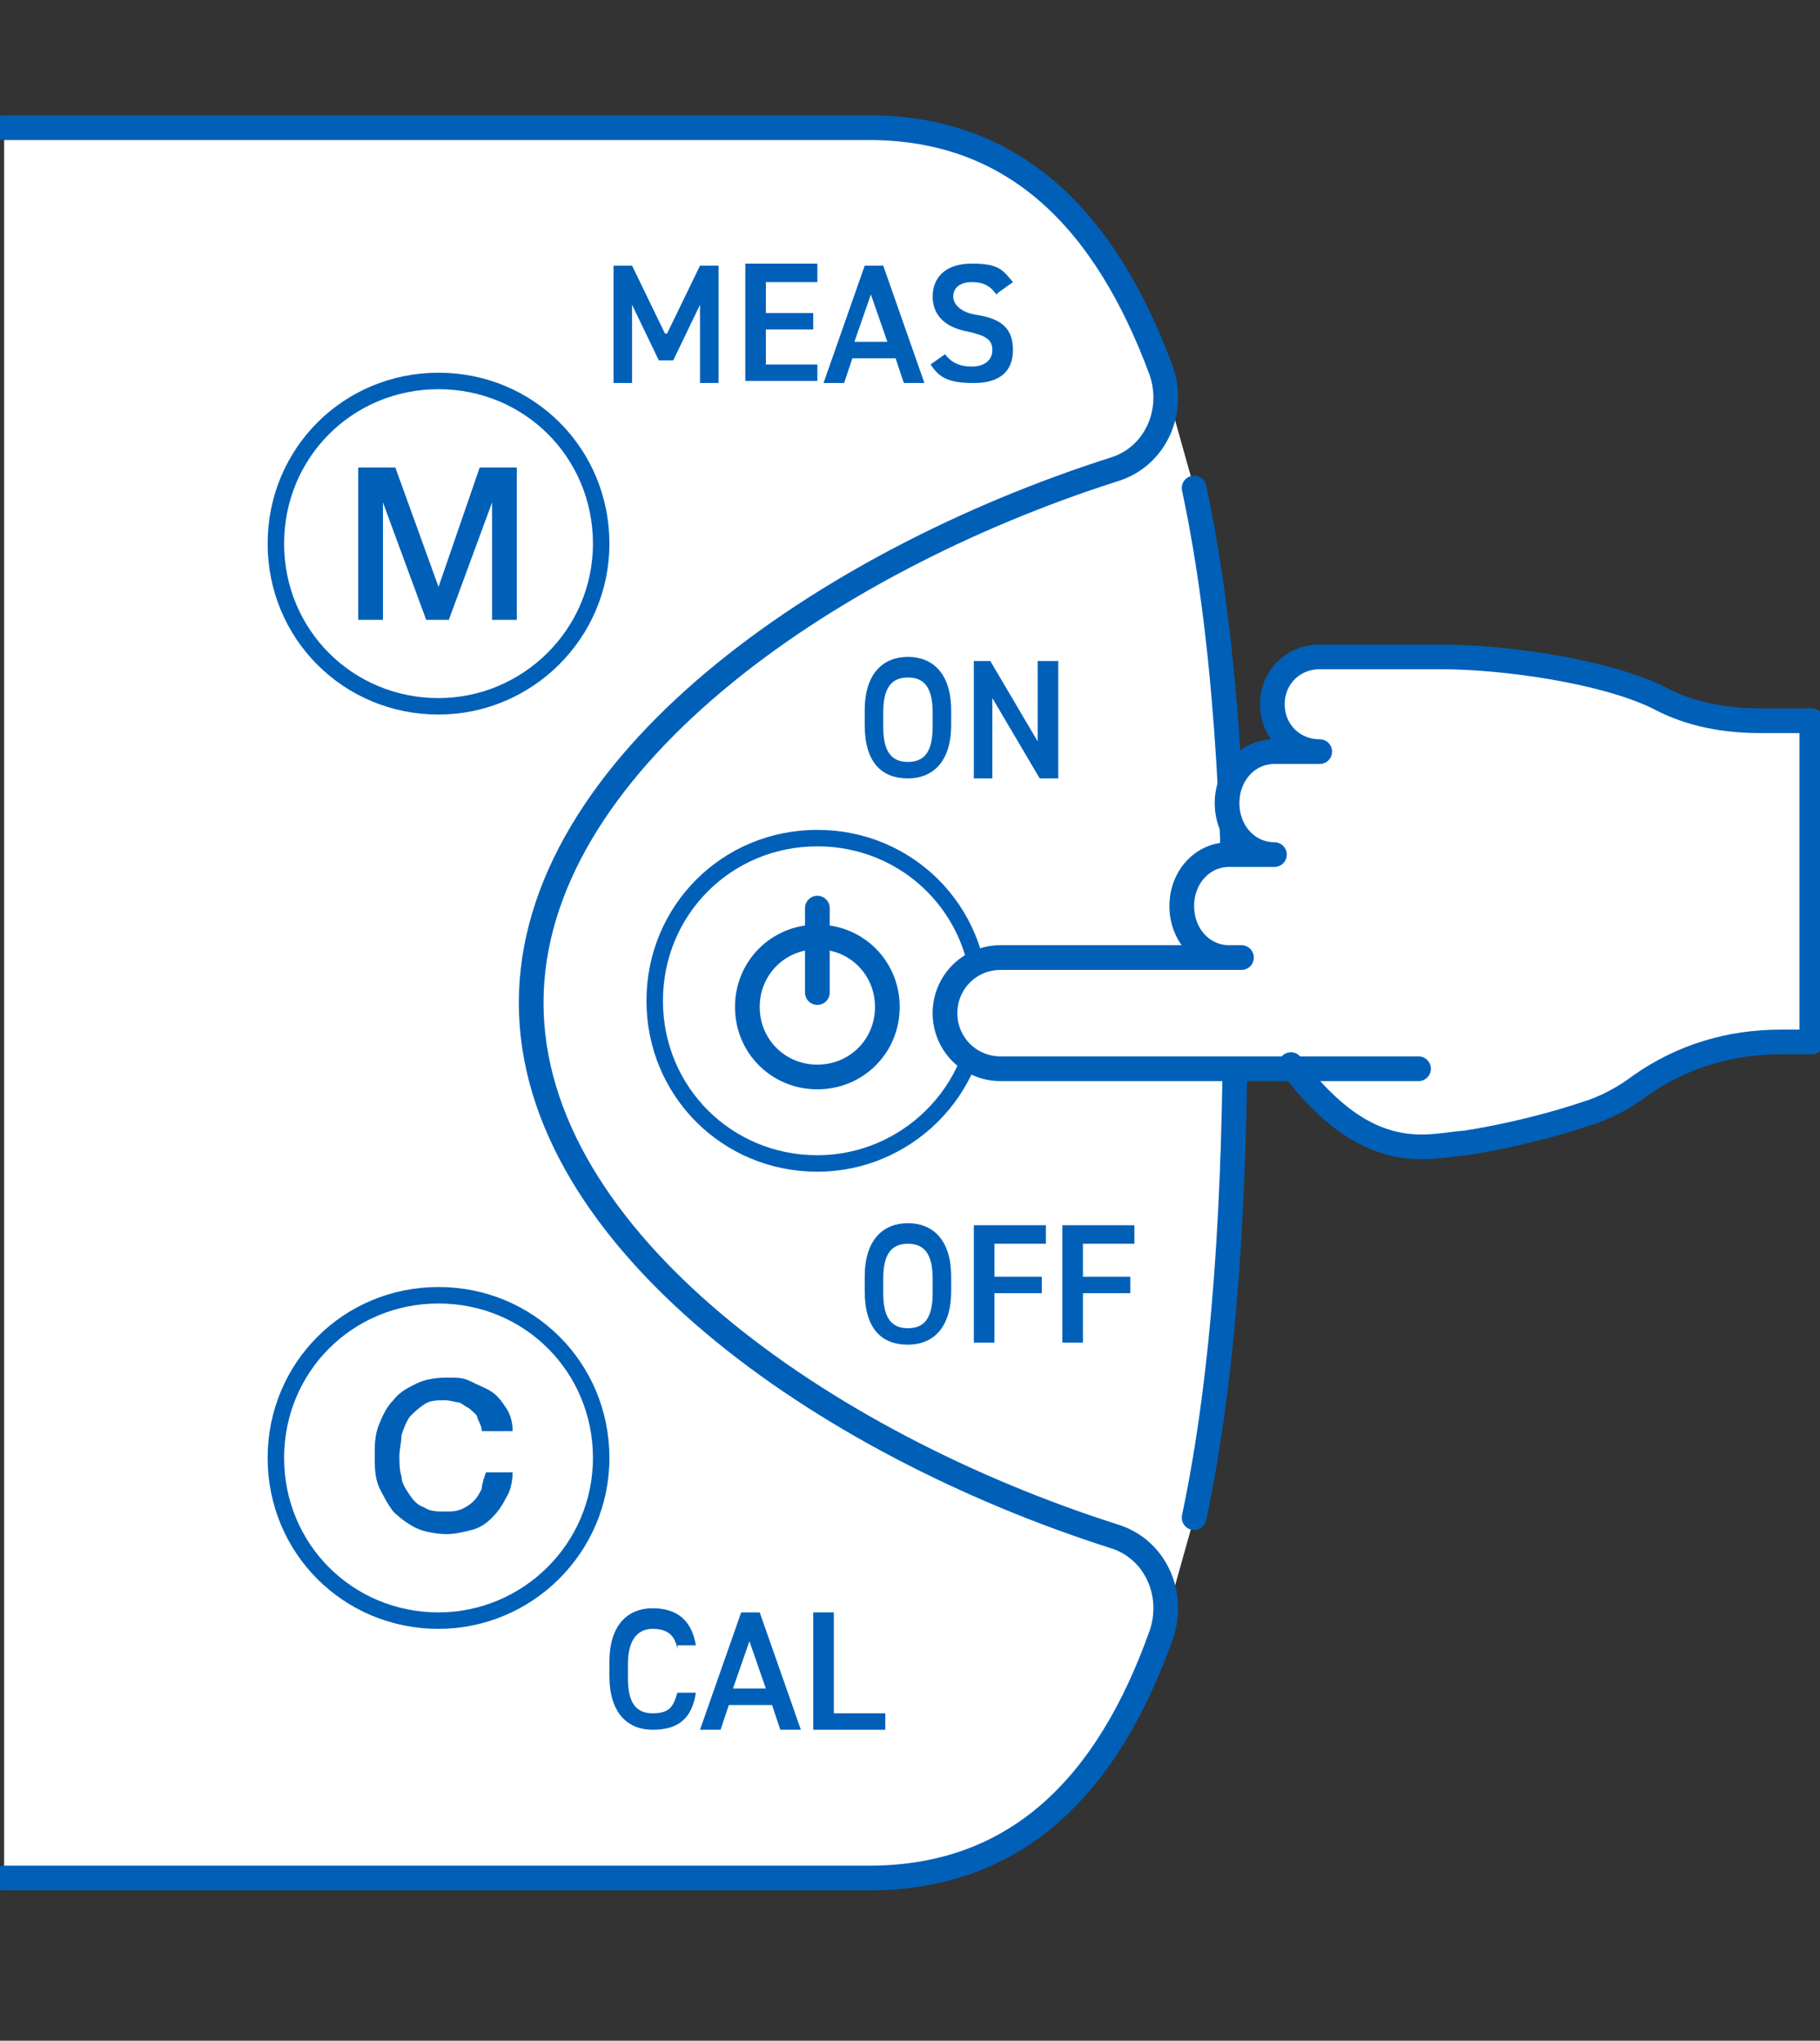 <?xml version="1.0" encoding="UTF-8"?>
<svg id="_レイヤー_1" data-name="レイヤー_1" xmlns="http://www.w3.org/2000/svg" version="1.1" viewBox="0 0 88.4 99.1">
  <rect x="0" y="0" width="88.4" height="99.1" fill="#333333" stroke="none"/>
  <!-- Generator: Adobe Illustrator 29.6.1, SVG Export Plug-In . SVG Version: 2.1.1 Build 9)  -->
  <defs>
    <style>
      .st0 {
        fill: #0060b8;
      }

      .st1 {
        fill: #fff;
      }

      .st2 {
        stroke-width: 1.2px;
      }

      .st2, .st3 {
        fill: none;
        stroke: #0060b8;
        stroke-linecap: round;
        stroke-linejoin: round;
      }

      .st3 {
        stroke-width: .8px;
      }
    </style>
  </defs>
  <path class="st1" d="M58,23.7l-1.6-5.7c-2.6-7.3-7-11.8-14.2-11.8H.2v85h42c7.1,0,11.5-4.5,14.2-11.8l1.6-5.7c1.5-7,2-15.6,2-25s-.5-17.9-2-25h0Z"/>
  <path class="st2" d="M58,23.7c1.5,7,2,15.6,2,25s-.5,17.9-2,25"/>
  <path class="st2" d="M.2,6.2h42c7.1,0,11.5,4.5,14.2,11.8.7,2-.3,4.2-2.3,4.8-14.1,4.5-28.3,14.4-28.3,25.9s14.2,21.4,28.3,25.9c2,.6,3,2.8,2.3,4.8-2.6,7.3-7,11.8-14.2,11.8H.2"/>
  <path class="st3" d="M21.3,34.3c4.3,0,7.9-3.5,7.9-7.9s-3.5-7.9-7.9-7.9-7.9,3.5-7.9,7.9,3.5,7.9,7.9,7.9Z"/>
  <path class="st3" d="M39.7,56.5c4.3,0,7.9-3.5,7.9-7.9s-3.5-7.9-7.9-7.9-7.9,3.5-7.9,7.9,3.5,7.9,7.9,7.9Z"/>
  <path class="st2" d="M39.7,52.3c1.9,0,3.4-1.5,3.4-3.4s-1.5-3.4-3.4-3.4-3.4,1.5-3.4,3.4,1.5,3.4,3.4,3.4Z"/>
  <path class="st3" d="M21.3,78.7c4.3,0,7.9-3.5,7.9-7.9s-3.5-7.9-7.9-7.9-7.9,3.5-7.9,7.9,3.5,7.9,7.9,7.9Z"/>
  <path class="st0" d="M17.4,22.7h1.8l2.1,5.8h0l2-5.8h1.8v7.4h-1.2v-5.7h0l-2.1,5.7h-1.1l-2.1-5.7h0v5.7h-1.2v-7.4Z"/>
  <path class="st0" d="M23.4,69.5c0-.2-.1-.4-.2-.6,0-.2-.2-.3-.4-.5-.2-.1-.3-.2-.5-.3-.2,0-.4-.1-.7-.1-.4,0-.7,0-1,.2-.3.2-.5.4-.7.6-.2.3-.3.6-.4.9,0,.3-.1.7-.1,1s0,.7.1,1c0,.3.2.6.4.9.2.3.4.5.7.6.3.2.6.2,1,.2s.5,0,.8-.1c.2-.1.4-.2.6-.4.2-.2.3-.4.4-.6,0-.2.1-.5.2-.8h1.3c0,.4-.1.9-.3,1.2-.2.4-.4.7-.7,1-.3.3-.6.5-1,.6-.4.1-.8.2-1.2.2s-1.1-.1-1.5-.3c-.4-.2-.8-.5-1.1-.8-.3-.4-.5-.8-.7-1.2-.2-.5-.2-1-.2-1.5s0-1,.2-1.5c.2-.5.4-.9.7-1.2.3-.4.7-.6,1.1-.8.4-.2.9-.3,1.5-.3s.8,0,1.2.2.7.3,1,.5c.3.2.5.5.7.8.2.3.3.7.3,1.1h-1.3Z"/>
  <path class="st2" d="M39.7,48.2v-4.1"/>
  <path class="st0" d="M32.4,16.2l1.6-3.3h.9v5.7h-.9v-3.8l-1.3,2.7h-.7l-1.3-2.7v3.8h-.9v-5.7h.9l1.6,3.3h0Z"/>
  <path class="st0" d="M39.7,12.9v.8h-2.5v1.5h2.3v.8h-2.3v1.7h2.5v.8h-3.5v-5.7h3.5Z"/>
  <path class="st0" d="M40,18.6l2-5.7h.9l2,5.7h-1l-.4-1.2h-2.1l-.4,1.2h-1ZM41.6,16.6h1.5l-.8-2.3-.8,2.3h0Z"/>
  <path class="st0" d="M48.4,14.3c-.3-.4-.6-.6-1.2-.6s-.9.3-.9.7.4.8,1.2.9c1.2.2,1.7.7,1.7,1.7s-.6,1.6-1.9,1.6-1.7-.3-2.1-.9l.7-.5c.3.4.7.6,1.3.6s1-.3,1-.8-.3-.7-1.2-.9c-1.1-.2-1.7-.8-1.7-1.7s.6-1.6,1.9-1.6,1.5.3,2,.9l-.7.5h0Z"/>
  <path class="st0" d="M44.1,37.8c-1.3,0-2.1-.8-2.1-2.6v-.7c0-1.8.9-2.6,2.1-2.6s2.1.8,2.1,2.6v.7c0,1.8-.9,2.6-2.1,2.6ZM42.9,35.3c0,1.2.4,1.7,1.2,1.7s1.2-.5,1.2-1.7v-.7c0-1.2-.4-1.7-1.2-1.7s-1.2.5-1.2,1.7v.7Z"/>
  <path class="st0" d="M51.4,32.1v5.7h-.9l-2.3-3.9v3.9h-.9v-5.7h.8l2.3,3.9v-3.9h.9Z"/>
  <path class="st0" d="M44.1,65.3c-1.3,0-2.1-.8-2.1-2.6v-.7c0-1.8.9-2.6,2.1-2.6s2.1.8,2.1,2.6v.7c0,1.8-.9,2.6-2.1,2.6ZM42.9,62.8c0,1.2.4,1.7,1.2,1.7s1.2-.5,1.2-1.7v-.7c0-1.2-.4-1.7-1.2-1.7s-1.2.5-1.2,1.7v.7Z"/>
  <path class="st0" d="M50.8,59.6v.8h-2.5v1.6h2.3v.8h-2.3v2.4h-1v-5.7h3.5Z"/>
  <path class="st0" d="M55.1,59.6v.8h-2.5v1.6h2.3v.8h-2.3v2.4h-1v-5.7h3.5Z"/>
  <path class="st0" d="M32.9,80.1c-.1-.7-.5-1-1.2-1s-1.2.5-1.2,1.7v.7c0,1.2.4,1.7,1.2,1.7s1-.3,1.2-1h.9c-.2,1.3-.9,1.8-2.1,1.8s-2.1-.8-2.1-2.6v-.7c0-1.8.9-2.6,2.1-2.6s1.9.6,2.1,1.8h-.9,0Z"/>
  <path class="st0" d="M34,84l2-5.7h.9l2,5.7h-1l-.4-1.2h-2.1l-.4,1.2h-1ZM35.7,82h1.5l-.8-2.3-.8,2.3h0Z"/>
  <path class="st0" d="M40.5,83.2h2.5v.8h-3.5v-5.7h1v4.9h0Z"/>
  <path class="st1" d="M62.7,51.7c3.8,5.1,6.8,3.9,8.5,3.8,0,0,2.8-.4,5.8-1.4,1-.3,1.9-.8,2.7-1.4,2-1.4,4.3-2.1,6.8-2.1h1.5v-15.6h-2.5c-1.7,0-3.4-.3-4.9-1.1-2.6-1.3-7.5-2-10.6-2h-5.9c-1.3,0-2.3,1-2.3,2.3s1,2.3,2.3,2.3h-2.2c-1.3,0-2.3,1.1-2.3,2.5s1,2.5,2.3,2.5h-2.2c-1.3,0-2.3,1.1-2.3,2.5s1,2.5,2.3,2.5h.6-11.7c-1.5,0-2.7,1.2-2.7,2.7s1.2,2.7,2.7,2.7h20.3"/>
  <path class="st2" d="M62.7,51.7c3.8,5.1,6.8,3.9,8.5,3.8,0,0,2.8-.4,5.8-1.4,1-.3,1.9-.8,2.7-1.4,2-1.4,4.3-2.1,6.8-2.1h1.5v-15.6h-2.5c-1.7,0-3.4-.3-4.9-1.1-2.6-1.3-7.5-2-10.6-2h-5.9c-1.3,0-2.3,1-2.3,2.3s1,2.3,2.3,2.3h-2.2c-1.3,0-2.3,1.1-2.3,2.5s1,2.5,2.3,2.5h-2.2c-1.3,0-2.3,1.1-2.3,2.5s1,2.5,2.3,2.5h.6-11.7c-1.5,0-2.7,1.2-2.7,2.7s1.2,2.7,2.7,2.7h20.3"/>
</svg>
